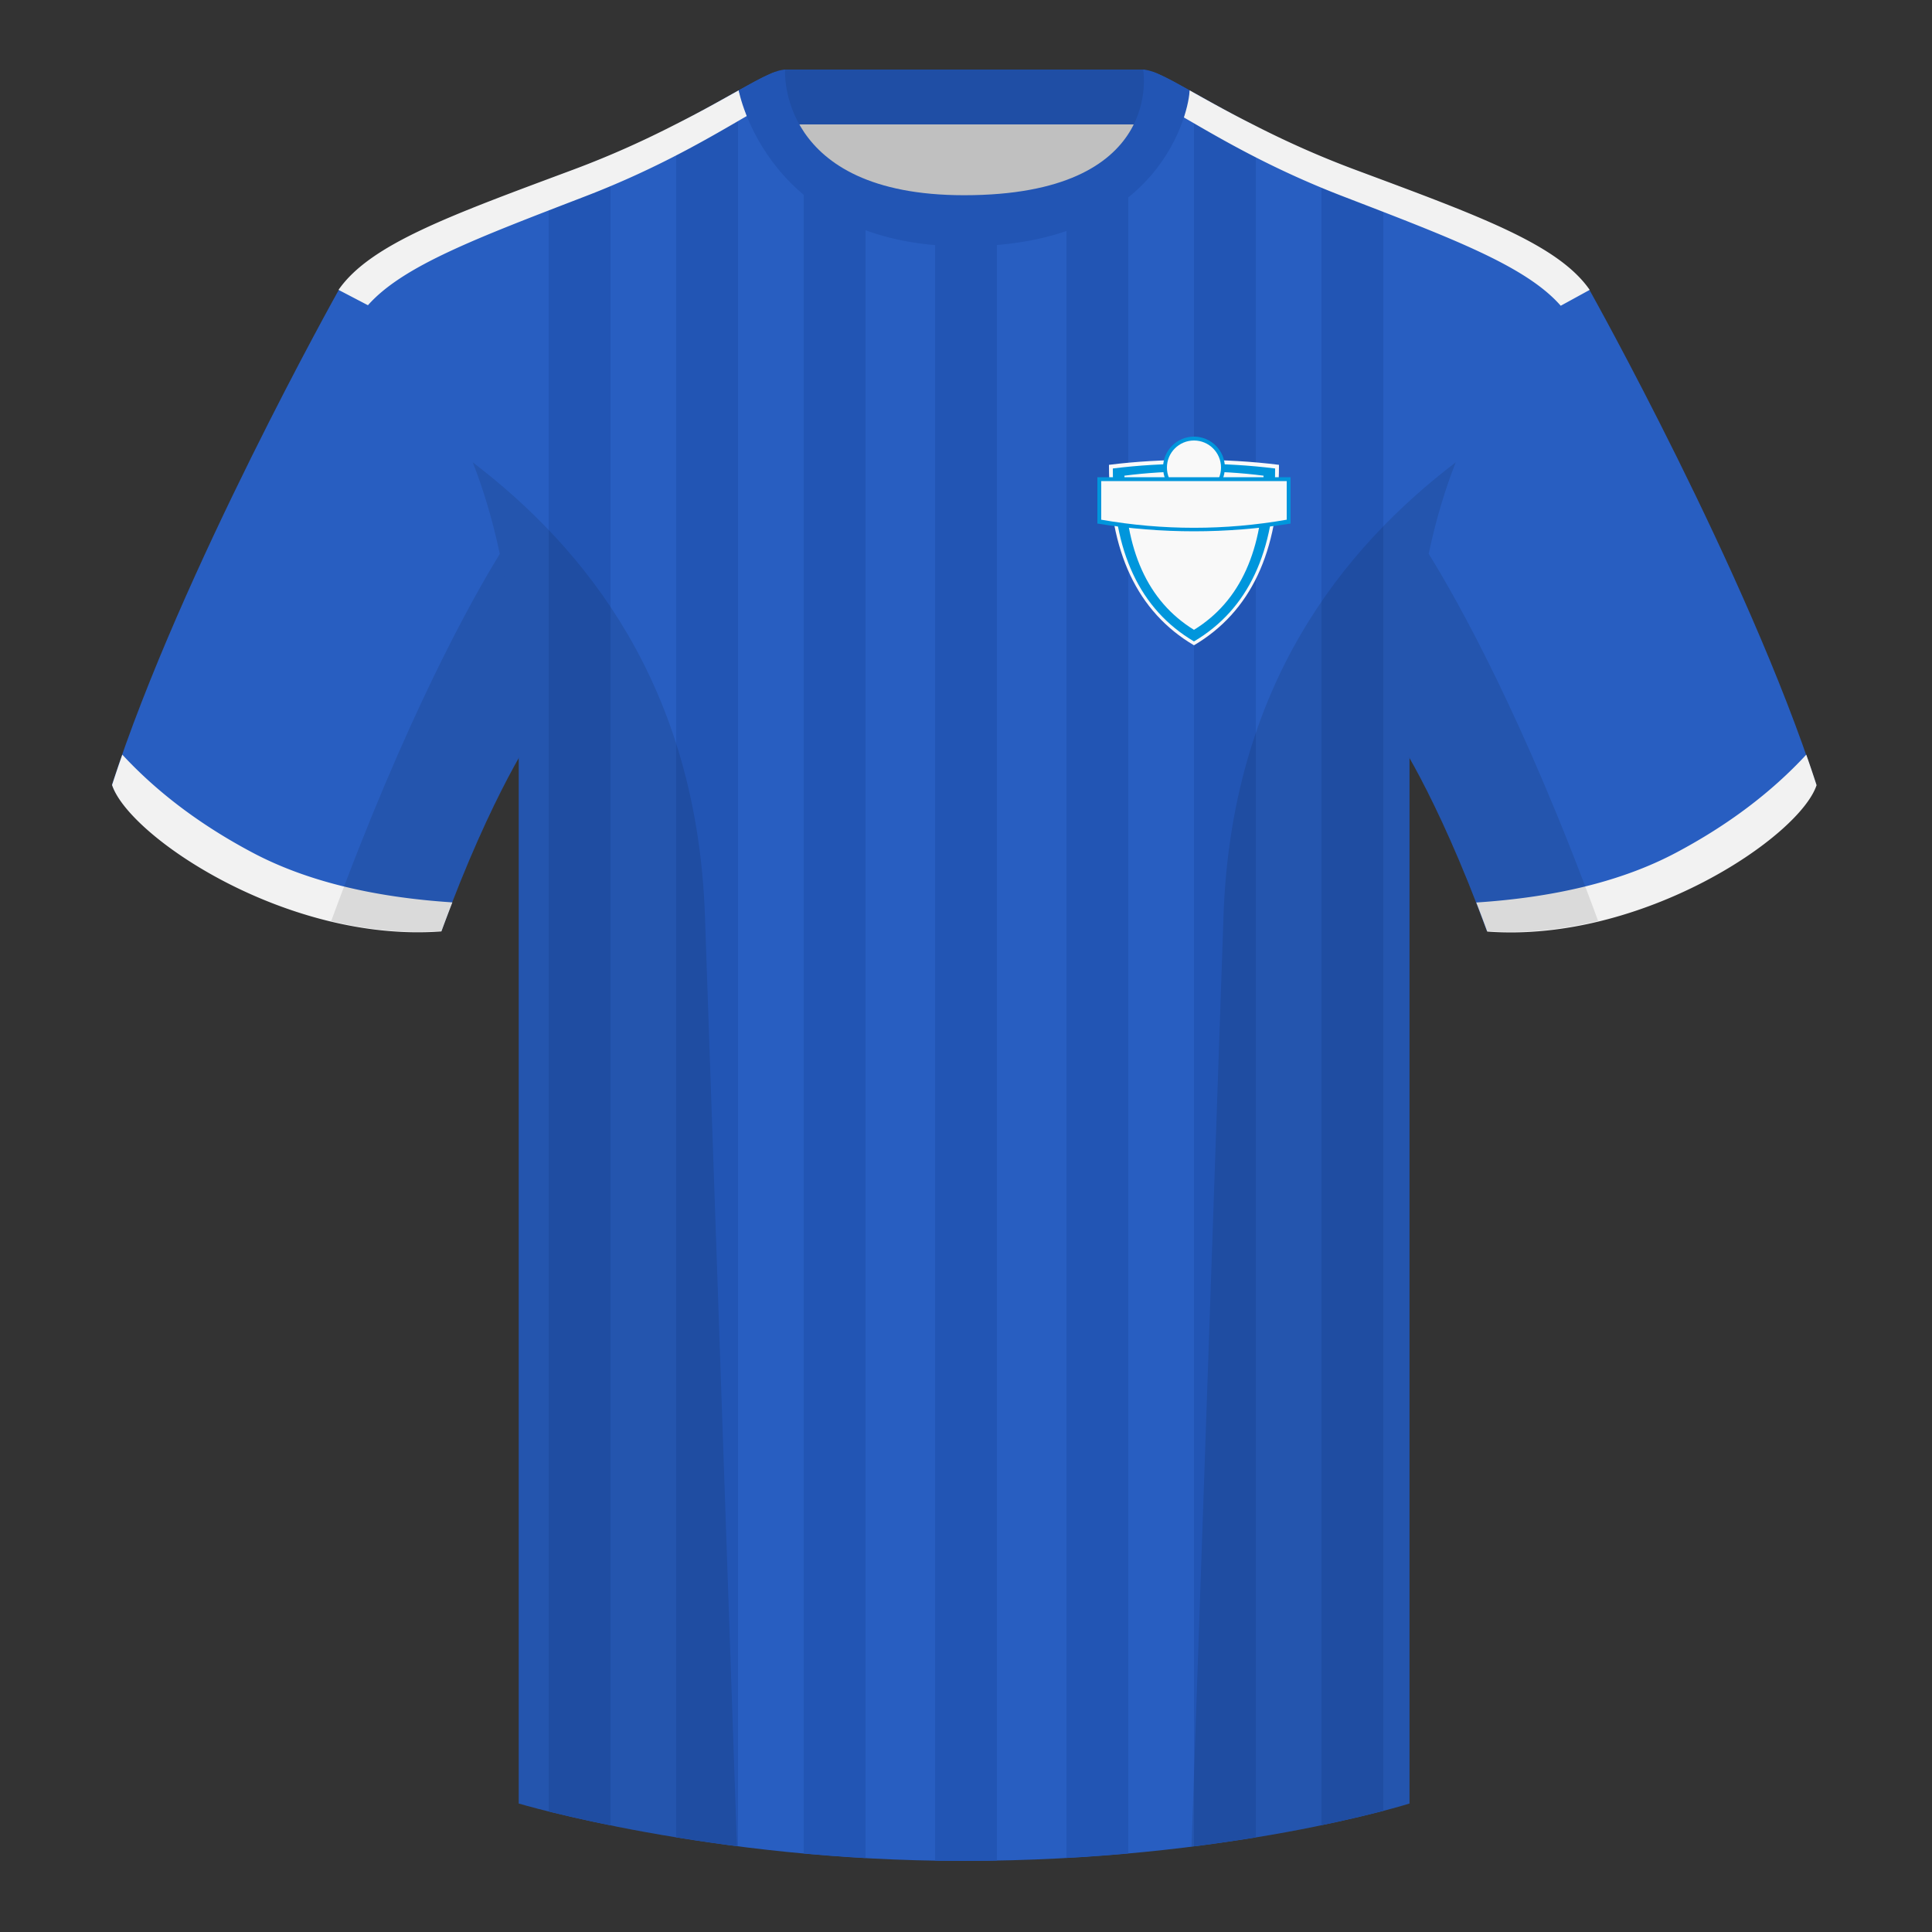 <?xml version="1.0" encoding="UTF-8"?><svg height="500" viewBox="0 0 500 500" width="500" xmlns="http://www.w3.org/2000/svg"><rect x="0" y="0" width="500" height="500" fill="#333333" stroke="none"/><g fill="none" fill-rule="evenodd"><path d="M203.006 109.193h93.643V21.898h-93.643z" fill="silver"/><path d="M202.867 32.198h93.458v-14.2h-93.458z" fill="#1f4ea5"/><path d="M87.55 75.26s-40.762 72.8-58.547 127.77c4.445 13.375 45.208 40.86 85.232 37.885 13.34-36.4 24.46-52 24.46-52S141.658 93.83 87.55 75.26M411.476 75.26s40.762 72.8 58.547 127.77c-4.445 13.375-45.208 40.86-85.232 37.885-13.34-36.4-24.46-52-24.46-52S357.368 93.83 411.476 75.26" fill="#285ec1"/><path d="M249.514 57.706c-50.082 0-47.798-39.47-48.742-39.14-7.516 2.618-24.133 14.936-52.439 25.495-31.873 11.885-52.626 19.315-60.782 31.2 11.114 8.915 46.694 28.97 46.694 120.345v271.14S183.903 481.6 249.13 481.6c68.929 0 115.648-14.855 115.648-14.855v-271.14c0-91.375 35.58-111.43 46.7-120.345-8.157-11.885-28.91-19.315-60.783-31.2-28.36-10.577-44.982-22.92-52.478-25.511-.927-.318 4.177 39.156-48.703 39.156z" fill="#285ec1"/><path d="M158.003 40.179v432.195a374.542 374.542 0 0 1-16-3.593V46.387l6.33-2.36a239.153 239.153 0 0 0 9.67-3.848zM191 23.469v454.33a472.399 472.399 0 0 1-16-2.325V32.208c6.4-3.289 11.705-6.327 16-8.74zm33 29.553v427.826a464.836 464.836 0 0 1-16-1.185V39.998c3.362 4.924 8.4 9.686 16 13.024zm34 4.28v424.184c-2.913.053-5.87.082-8.87.082-2.398 0-4.776-.02-7.13-.06V57.354a85.32 85.32 0 0 0 7.514.32c3.013 0 5.838-.129 8.486-.37zm34-17.105V479.65c-5.12.46-10.46.855-16 1.166V53.079c7.766-3.296 12.767-8 16-12.882zm33-7.49v442.785a447.695 447.695 0 0 1-16 2.32V24.015c4.338 2.444 9.645 5.457 16 8.691zm33 14.043v421.87c-3.836 1.005-9.229 2.32-16 3.726V40.589a238.989 238.989 0 0 0 8.695 3.438c2.504.934 4.94 1.84 7.305 2.723z" fill="#2255b4"/><g fill="#f2f2f2"><path d="M467.461 195.302a338.826 338.826 0 0 1 2.668 7.9c-4.445 13.375-45.208 40.86-85.232 37.885a426.405 426.405 0 0 0-2.836-7.52c20.795-1.358 37.993-5.637 51.595-12.837 13.428-7.11 24.696-15.585 33.805-25.428zM31.655 195.302c9.103 9.828 20.36 18.291 33.772 25.392 13.611 7.205 30.824 11.485 51.64 12.84a426.42 426.42 0 0 0-2.835 7.516C74.208 244.025 33.445 216.54 29 203.165c.836-2.584 1.723-5.209 2.655-7.863zM174.404 32.4c6.756-3.393 12.314-6.526 16.77-9.028l2.137 6.63c-8.9 5.143-22.457 13.326-41.595 20.711-28.211 10.883-47.405 18.03-56.493 28.283l-7.61-3.976c8.202-11.83 28.93-19.251 60.717-31.104 10.156-3.789 18.808-7.803 26.074-11.516zM324.506 32.344c7.29 3.728 15.977 7.764 26.185 11.572C382.48 55.769 403.207 63.19 411.41 75.02l-7.494 4.107c-9.04-10.324-28.278-17.486-56.61-28.415-18.71-7.22-32.085-15.202-40.991-20.361l1.54-6.98c4.433 2.488 9.949 5.6 16.652 8.972z"/></g><path d="M249.576 63.752c51.479 0 58.279-35.895 58.279-40.38-5.772-3.24-9.728-5.345-12.008-5.345 0 0 5.881 32.495-46.335 32.495-48.52 0-46.336-32.495-46.336-32.495-2.28 0-6.235 2.105-12.002 5.345 0 0 7.368 40.38 58.402 40.38" fill="#2255b4"/><path d="M287 120.297c6.902-.865 14.235-1.297 22-1.297s15.098.432 22 1.297c0 22.487-7.333 38.054-22 46.703-14.667-8.649-22-24.216-22-46.703z" fill="#f9f9f9"/><path d="M288 121.243c6.588-.829 13.588-1.243 21-1.243s14.412.414 21 1.243c0 21.55-7 36.469-21 44.757-14-8.288-21-23.207-21-44.757z" fill="#0096dc"/><path d="M291 123.108c5.647-.739 11.647-1.108 18-1.108s12.353.37 18 1.108c0 19.207-6 32.505-18 39.892-12-7.387-18-20.685-18-39.892z" fill="#f9f9f9"/><circle cx="309" cy="121" fill="#0096dc" r="8"/><circle cx="309" cy="121" fill="#f9f9f9" r="7"/><path d="M284 123.5h50v12c-8.333 1.333-16.667 2-25 2s-16.667-.667-25-2z" fill="#0096dc"/><path d="M285 124.5h48v10c-8 1.395-16 2.092-24 2.092s-16-.697-24-2.092z" fill="#f9f9f9"/><path d="M413.584 238.323c-9.287 2.238-19.064 3.316-28.798 2.592-8.197-22.369-15.557-36.883-20.012-44.748v270.577s-21.102 6.71-55.867 11.11l-.544-.059c1.881-54.795 5.722-166.47 8.277-240.705 2.055-59.755 31.084-95.29 60.099-117.44-2.676 6.78-5.072 14.606-7 23.667 7.354 11.852 24.436 42.069 43.831 94.964l.014.042zM190.717 477.795c-34.248-4.401-56.477-11.05-56.477-11.05V196.171c-4.456 7.867-11.813 22.38-20.01 44.743-9.632.716-19.308-.332-28.51-2.523.005-.033.012-.065.02-.097 19.377-52.848 36.305-83.066 43.61-94.944-1.93-9.075-4.328-16.912-7.007-23.701 29.015 22.15 58.044 57.685 60.1 117.44 2.554 74.235 6.395 185.91 8.276 240.705z" fill="#000" fill-opacity=".1"/></g></svg>